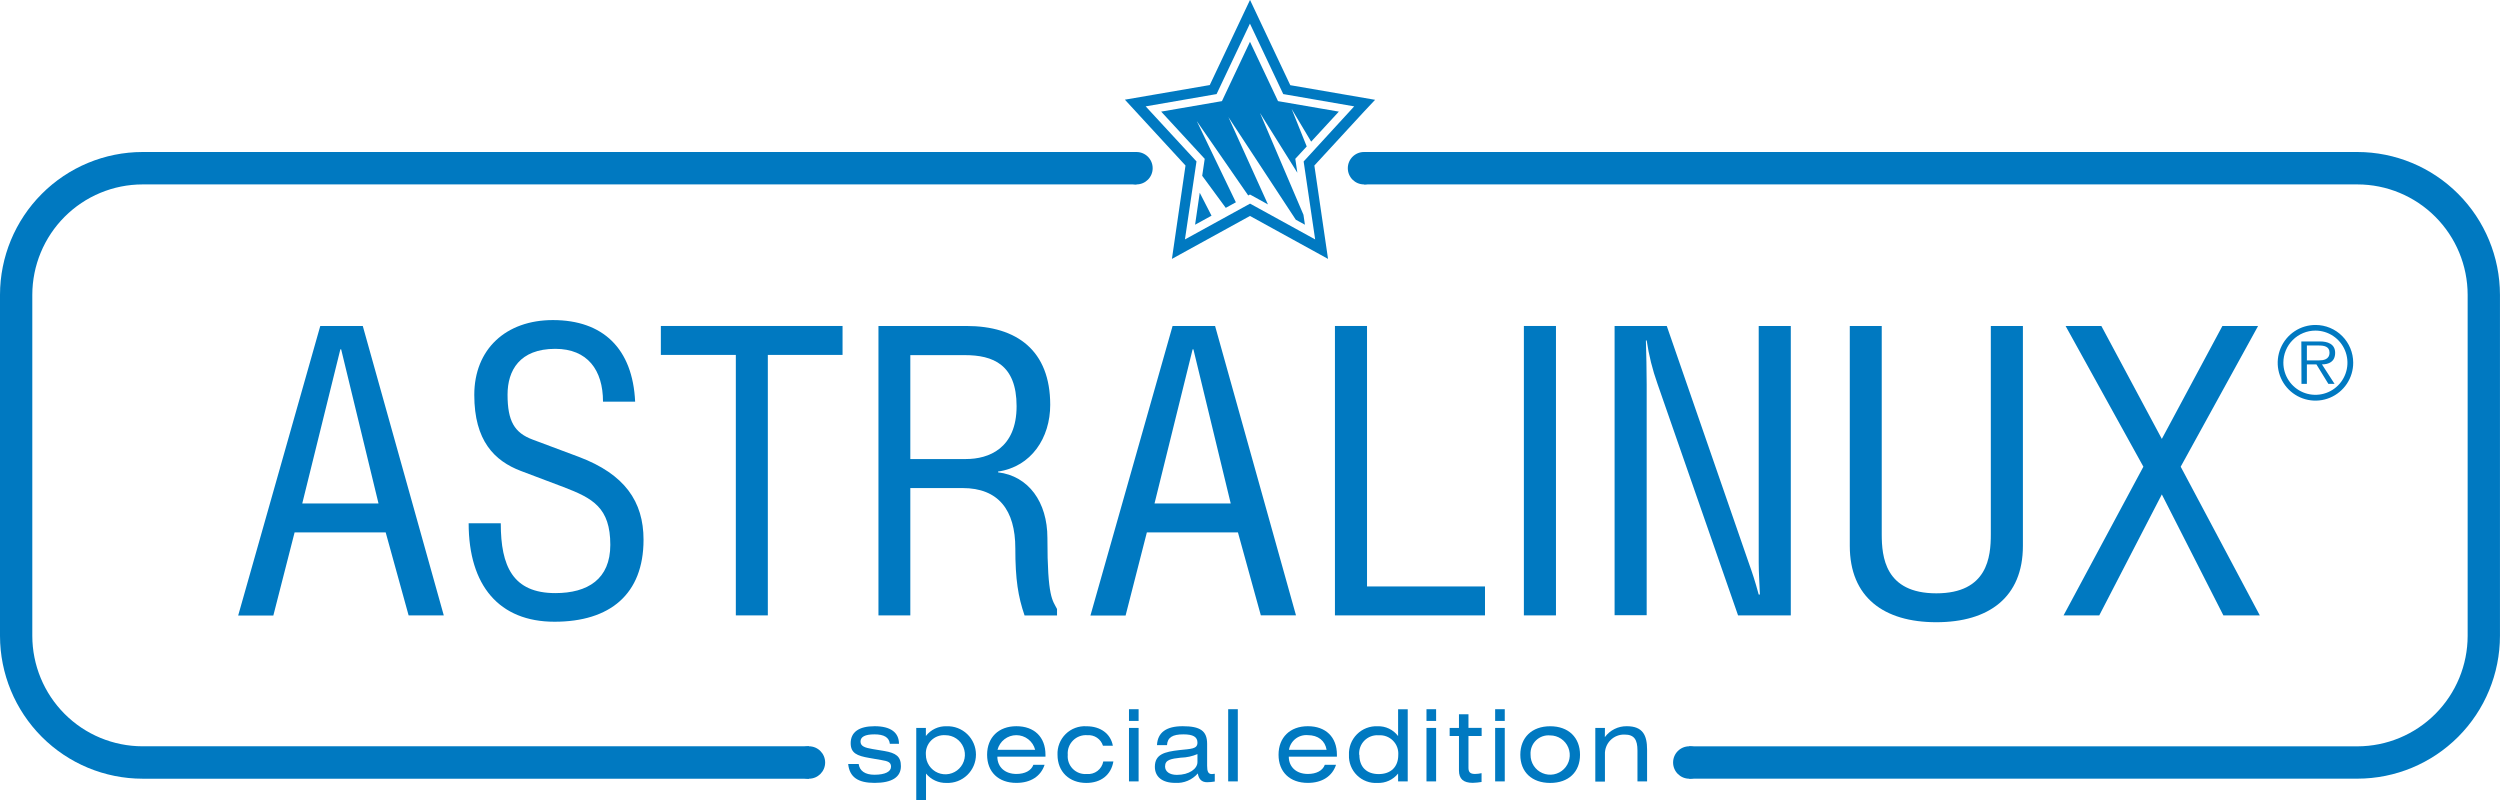 <?xml version="1.0" encoding="UTF-8"?> <svg xmlns="http://www.w3.org/2000/svg" width="1874" height="600" viewBox="0 0 1874 600" fill="none"> <g clip-path="url(#clip0_874_701)"> <path d="M240.078 244.352H271.937L332.656 461.298H306.3L289.102 399.063H220.838L204.892 461.397H178.535L240.078 244.352ZM255.728 261.851H255.135L226.57 377.405H283.732L255.728 261.851Z" fill="#0079C1"></path> <path d="M375.386 392.46C375.386 424.386 384.413 444.592 416.272 444.592C440.619 444.592 457.488 434.06 457.488 408.44C457.488 380.443 444.309 373.476 422.301 365.057L390.41 353.007C370.642 345.479 355.52 330.424 355.52 296.055C355.52 261.685 379.274 239.928 414.46 239.928C452.019 239.928 474.29 261.322 476.102 301.106H452.019C452.019 277.302 440.323 261.487 416.239 261.487C389.487 261.487 380.46 277.731 380.46 295.824C380.46 315.633 385.567 324.448 399.404 329.566L433.997 342.508C468.294 355.483 482.395 375.952 482.395 404.577C482.395 445.549 457.125 466.052 415.646 466.052C374.167 466.052 351.303 438.946 351.303 392.262H375.32L375.386 392.46Z" fill="#0079C1"></path> <path d="M575.631 461.298H551.581V266.044H495.375V244.352H631.574V266.044H575.565V461.298H575.631Z" fill="#0079C1"></path> <path d="M682.376 461.298H658.49V244.352H724.382C762.27 244.352 787.243 262.742 787.243 303.45C787.243 328.179 773.109 349.87 748.136 353.469V354.063C771.001 356.77 785.135 376.382 785.135 403.19C785.135 448.389 789.055 449.907 792.35 456.51V461.331H768.003C763.193 447.2 761.084 434.522 761.084 411.015C761.084 382.39 748.466 365.85 721.549 365.85H682.376V461.331V461.298ZM682.376 344.092H724.152C740.987 344.092 762.039 336.268 762.039 304.474C762.039 273.175 744.282 266.209 723.262 266.209H682.376V344.224V344.092Z" fill="#0079C1"></path> <path d="M878.965 244.352H910.823L971.477 461.265H945.12L927.955 399.063H859.691L843.746 461.397H817.389L878.965 244.352ZM894.581 261.851H893.988L865.424 377.405H922.552L894.581 261.851Z" fill="#0079C1"></path> <path d="M1024.72 439.606H1113.15V461.298H1000.67V244.352H1024.72V439.606Z" fill="#0079C1"></path> <path d="M1166.35 461.298H1142.3V244.352H1166.35V461.298Z" fill="#0079C1"></path> <path d="M1249.41 244.352L1310.82 421.811C1313.52 429.339 1315.63 435.678 1318.33 445.681H1319.22C1318.93 437.824 1318.33 429.372 1318.33 421.547V244.352H1342.38V461.298H1302.85L1242.46 287.735C1238.7 277.188 1235.98 266.295 1234.35 255.214H1233.76C1234.06 266.044 1234.35 277.203 1234.35 288.23V461.166H1210.3V244.352H1249.41Z" fill="#0079C1"></path> <path d="M1410.55 244.352V400.45C1410.55 417.321 1412.95 444.757 1451.47 444.757C1489.98 444.757 1492.32 417.321 1492.32 400.45V244.352H1516.37V409.166C1516.37 447.728 1490.81 466.415 1451.47 466.415C1412.13 466.415 1386.6 447.761 1386.6 409.166V244.352H1410.55Z" fill="#0079C1"></path> <path d="M1575.18 244.352L1620.51 329.004L1665.91 244.352H1692.66L1634.65 349.837L1693.95 461.298H1666.64L1620.51 370.604L1573.6 461.298H1546.85L1606.68 349.837L1548.36 244.352H1575.18Z" fill="#0079C1"></path> <path d="M606.404 559.42H106.811C84.913 559.394 63.92 550.665 48.436 535.148C32.952 519.632 24.241 498.594 24.215 476.65V220.977C24.25 199.039 32.964 178.01 48.447 162.5C63.931 146.991 84.919 138.266 106.811 138.24H851.884V113.941H106.811C78.493 113.976 51.346 125.264 31.323 145.33C11.299 165.395 0.035 192.6 0 220.977V476.65C0.026 505.033 11.287 532.246 31.311 552.319C51.335 572.392 78.488 583.685 106.811 583.72H606.404V559.453V559.42Z" fill="#0079C1"></path> <path d="M1767.16 113.941H1022.58V138.24H1767.16C1789.05 138.266 1810.05 146.995 1825.53 162.512C1841.02 178.029 1849.73 199.066 1849.75 221.01V476.65C1849.73 498.597 1841.02 519.638 1825.53 535.16C1810.05 550.682 1789.06 559.418 1767.16 559.453H1266.21V583.686H1767.16C1795.48 583.66 1822.64 572.37 1842.67 552.296C1862.69 532.221 1873.95 505.002 1873.97 476.617V221.01C1873.94 192.627 1862.68 165.414 1842.66 145.341C1822.63 125.268 1795.48 113.976 1767.16 113.941Z" fill="#0079C1"></path> <path d="M606.403 583.719C613.099 583.719 618.528 578.28 618.528 571.57C618.528 564.86 613.099 559.42 606.403 559.42C599.707 559.42 594.279 564.86 594.279 571.57C594.279 578.28 599.707 583.719 606.403 583.719Z" fill="#0079C1"></path> <path d="M1266.28 583.719C1272.97 583.719 1278.4 578.28 1278.4 571.57C1278.4 564.86 1272.97 559.42 1266.28 559.42C1259.58 559.42 1254.15 564.86 1254.15 571.57C1254.15 578.28 1259.58 583.719 1266.28 583.719Z" fill="#0079C1"></path> <path d="M1022.44 138.24C1029.14 138.24 1034.57 132.801 1034.57 126.09C1034.57 119.38 1029.14 113.941 1022.44 113.941C1015.75 113.941 1010.32 119.38 1010.32 126.09C1010.32 132.801 1015.75 138.24 1022.44 138.24Z" fill="#0079C1"></path> <path d="M851.917 138.24C858.613 138.24 864.041 132.801 864.041 126.09C864.041 119.38 858.613 113.941 851.917 113.941C845.221 113.941 839.793 119.38 839.793 126.09C839.793 132.801 845.221 138.24 851.917 138.24Z" fill="#0079C1"></path> <path d="M1030.78 74.817L967.194 63.856L943.078 12.781L937.016 -0.062L906.837 63.757L843.219 74.718L888.651 124.076L878.471 194.069L936.983 161.879L995.495 194.069L985.249 124.076L1022.31 83.83L1030.78 74.817ZM977.21 121.039L985.842 179.477L937.049 152.635L888.223 179.477L896.888 121.006L858.802 79.736L911.944 70.525L936.95 17.7L961.923 70.525L1015.1 79.736L977.21 121.039Z" fill="#0079C1"></path> <path d="M901.172 131.769L918.831 155.805L926.409 151.645L897.12 90.797L935.666 146.527L936.984 145.801L950.459 153.229L920.808 87.759L971.314 164.686L978.167 168.449L977.079 161.021L944.496 84.689L972.5 129.491L970.951 119.058L979.517 109.781L968.217 81.651L982.845 106.182L1003.6 83.665L958.004 75.808L936.984 31.303L915.965 75.808L870.4 83.665L903.05 119.058L901.172 131.769Z" fill="#0079C1"></path> <path d="M899.326 144.48L895.834 168.449L908.156 161.681L899.326 144.48Z" fill="#0079C1"></path> <path d="M1763.96 271.854C1763.98 277.474 1762.33 282.974 1759.23 287.654C1756.12 292.335 1751.7 295.985 1746.52 298.142C1741.34 300.299 1735.64 300.865 1730.14 299.768C1724.64 298.672 1719.59 295.962 1715.62 291.983C1711.66 288.004 1708.97 282.936 1707.89 277.421C1706.81 271.906 1707.39 266.193 1709.55 261.008C1711.72 255.823 1715.37 251.4 1720.05 248.299C1724.72 245.198 1730.22 243.56 1735.82 243.593C1743.29 243.619 1750.44 246.607 1755.71 251.903C1760.99 257.199 1763.95 264.373 1763.96 271.854ZM1711.61 271.854C1711.6 276.614 1713 281.27 1715.64 285.231C1718.27 289.193 1722.02 292.283 1726.41 294.111C1730.79 295.938 1735.62 296.422 1740.28 295.499C1744.94 294.577 1749.22 292.291 1752.59 288.929C1755.95 285.568 1758.24 281.283 1759.18 276.615C1760.11 271.947 1759.64 267.107 1757.83 262.707C1756.02 258.307 1752.94 254.543 1749 251.893C1745.05 249.243 1740.41 247.825 1735.66 247.819C1732.51 247.814 1729.38 248.433 1726.47 249.638C1723.55 250.844 1720.9 252.613 1718.67 254.845C1716.43 257.077 1714.66 259.728 1713.45 262.646C1712.24 265.565 1711.61 268.693 1711.61 271.854ZM1725.08 255.941H1739.12C1744.52 255.941 1750.42 257.69 1750.42 264.459C1750.42 271.227 1745.61 273.142 1740.54 273.142L1749.99 287.768H1745.35L1736.38 273.142H1729.24V287.768H1725.18L1725.08 255.941ZM1729.14 270.137H1738.46C1741.39 270.137 1746.2 269.609 1746.2 264.327C1746.2 259.572 1741.89 258.978 1738.06 258.978H1729.24V270.137H1729.14Z" fill="#0079C1"></path> <path d="M667.057 557.703C666.53 552.718 662.675 550.473 655.46 550.473C648.245 550.473 645.049 552.421 645.049 555.854C645.049 559.288 648.014 560.476 654.142 561.5L662.774 562.92C671.702 564.438 675.326 567.079 675.326 574.31C675.326 582.432 668.737 586.856 655.559 586.856C643.138 586.856 636.812 582.531 635.791 572.692H643.665C644.324 577.843 648.508 580.748 655.427 580.748C663.597 580.748 667.913 578.371 667.913 574.706C667.913 571.405 665.673 570.546 660.632 569.721L651.704 568.169C642.347 566.584 637.669 564.504 637.669 557.109C637.669 548.855 643.764 544.365 655.657 544.365C667.551 544.365 673.877 549.053 673.877 557.571H667.057V557.703Z" fill="#0079C1"></path> <path d="M694.039 551.694C695.857 549.334 698.21 547.441 700.902 546.172C703.595 544.904 706.55 544.295 709.524 544.398C712.378 544.285 715.226 544.751 717.897 545.768C720.567 546.785 723.005 548.332 725.064 550.316C727.124 552.299 728.762 554.68 729.881 557.314C731 559.947 731.577 562.781 731.577 565.643C731.577 568.506 731 571.339 729.881 573.973C728.762 576.607 727.124 578.987 725.064 580.971C723.005 582.955 720.567 584.502 717.897 585.519C715.226 586.536 712.378 587.002 709.524 586.889C706.594 586.968 703.685 586.376 701.019 585.157C698.352 583.939 695.999 582.126 694.138 579.857V599.996H686.824V545.652H694.039V551.694ZM694.039 565.792C694.046 568.688 694.908 571.518 696.518 573.924C698.128 576.329 700.413 578.203 703.085 579.308C705.756 580.414 708.695 580.701 711.529 580.135C714.364 579.568 716.967 578.172 719.011 576.124C721.055 574.076 722.447 571.467 723.013 568.627C723.578 565.786 723.291 562.842 722.188 560.164C721.085 557.487 719.215 555.197 716.815 553.584C714.414 551.971 711.591 551.107 708.7 551.1C706.736 550.946 704.762 551.221 702.913 551.905C701.065 552.588 699.386 553.666 697.993 555.062C696.6 556.458 695.525 558.14 694.842 559.993C694.16 561.845 693.886 563.823 694.039 565.792Z" fill="#0079C1"></path> <path d="M747.61 567.179C747.61 575.003 753.343 580.154 761.909 580.154C768.234 580.154 773.011 577.711 774.626 573.286H783.027C780.194 581.937 772.55 586.856 761.876 586.856C748.401 586.856 739.934 578.668 739.934 565.759C739.934 552.85 748.5 544.365 761.876 544.365C775.252 544.365 783.686 552.421 783.686 565.759V567.179H747.61ZM775.944 562.028C775.137 558.895 773.314 556.119 770.762 554.137C768.209 552.154 765.072 551.079 761.843 551.079C758.613 551.079 755.476 552.154 752.923 554.137C750.371 556.119 748.548 558.895 747.742 562.028H775.944Z" fill="#0079C1"></path> <path d="M826.779 558.991C826.011 556.548 824.441 554.437 822.322 553.004C820.204 551.571 817.664 550.9 815.116 551.1C813.14 550.935 811.152 551.203 809.291 551.886C807.429 552.57 805.738 553.651 804.337 555.056C802.935 556.461 801.855 558.155 801.174 560.021C800.492 561.886 800.224 563.878 800.389 565.858C800.219 567.774 800.47 569.704 801.122 571.512C801.774 573.321 802.813 574.965 804.165 576.33C805.517 577.695 807.151 578.747 808.951 579.413C810.752 580.079 812.676 580.343 814.589 580.187C817.456 580.474 820.326 579.669 822.628 577.931C824.929 576.194 826.494 573.651 827.009 570.81H834.587C832.874 580.946 825.197 586.889 814.292 586.889C801.575 586.889 792.713 578.536 792.713 565.792C792.582 562.917 793.057 560.046 794.107 557.367C795.157 554.688 796.758 552.26 798.806 550.242C800.854 548.224 803.303 546.66 805.994 545.653C808.685 544.647 811.557 544.219 814.424 544.398C825 544.398 832.577 550.044 834.191 558.991H826.779Z" fill="#0079C1"></path> <path d="M846.283 540.403V531.621H853.498V540.403H846.283ZM853.498 585.733H846.283V545.652H853.498V585.733Z" fill="#0079C1"></path> <path d="M881.007 586.856C871.124 586.856 865.688 582.234 865.688 574.805C865.688 565.462 872.771 563.547 884.137 562.259C892.967 561.302 897.612 561.5 897.612 556.68C897.612 552.355 894.317 550.473 887.036 550.473C878.932 550.473 875.143 552.784 874.781 558.528H867.269C867.763 549.053 874.253 544.365 886.542 544.365C899.721 544.365 904.86 547.864 904.86 557.571V574.046C904.86 578.206 905.618 580.253 908.418 580.253C909.148 580.233 909.875 580.156 910.593 580.022V585.832C908.698 586.152 906.782 586.328 904.86 586.361C900.709 586.361 898.6 584.049 897.876 579.757C895.795 582.157 893.192 584.046 890.267 585.277C887.342 586.507 884.174 587.048 881.007 586.856ZM885.455 567.905C877.647 568.796 873.331 569.49 873.331 574.508C873.331 578.305 876.625 580.847 882.193 580.847C891.418 580.847 897.612 576.291 897.612 571.239V565.264C893.759 566.9 889.637 567.807 885.455 567.938V567.905Z" fill="#0079C1"></path> <path d="M927.858 531.621H920.643V585.733H927.858V531.621Z" fill="#0079C1"></path> <path d="M966.075 567.179C966.075 575.003 971.807 580.154 980.373 580.154C986.699 580.154 991.476 577.711 993.091 573.286H1001.49C998.658 581.937 990.982 586.856 980.34 586.856C966.866 586.856 958.398 578.668 958.398 565.759C958.398 552.85 966.964 544.365 980.34 544.365C993.717 544.365 1002.15 552.421 1002.15 565.759V567.179H966.075ZM994.408 562.028C993.288 555.26 988.083 551.067 980.34 551.067C977.041 550.78 973.755 551.749 971.136 553.78C968.517 555.811 966.757 558.756 966.207 562.028H994.408Z" fill="#0079C1"></path> <path d="M1055.23 585.733H1048.01V579.857C1046.16 582.161 1043.79 583.997 1041.1 585.218C1038.42 586.44 1035.48 587.012 1032.53 586.889C1029.71 587.063 1026.89 586.641 1024.24 585.651C1021.6 584.66 1019.19 583.124 1017.18 581.14C1015.16 579.157 1013.59 576.771 1012.56 574.139C1011.52 571.506 1011.05 568.684 1011.18 565.858C1011.05 563.006 1011.52 560.159 1012.55 557.498C1013.58 554.837 1015.16 552.421 1017.17 550.402C1019.18 548.383 1021.6 546.807 1024.25 545.773C1026.91 544.74 1029.75 544.271 1032.59 544.398C1035.57 544.286 1038.52 544.897 1041.21 546.18C1043.89 547.462 1046.23 549.377 1048.01 551.76V531.654H1055.23V585.733ZM1018.99 565.924C1018.99 574.937 1024.42 580.253 1033.48 580.253C1042.54 580.253 1048.14 574.904 1048.14 565.924C1048.29 563.954 1048.01 561.975 1047.33 560.123C1046.64 558.27 1045.57 556.587 1044.18 555.187C1042.79 553.787 1041.11 552.703 1039.27 552.009C1037.42 551.315 1035.45 551.028 1033.48 551.166C1031.52 551.006 1029.55 551.276 1027.7 551.956C1025.85 552.636 1024.18 553.711 1022.79 555.105C1021.39 556.5 1020.32 558.181 1019.64 560.032C1018.96 561.883 1018.7 563.859 1018.85 565.825L1018.99 565.924Z" fill="#0079C1"></path> <path d="M1069.29 540.403V531.621H1076.51V540.403H1069.29ZM1076.51 585.733H1069.29V545.652H1076.51V585.733Z" fill="#0079C1"></path> <path d="M1100.76 535.417V545.619H1110.64V551.727H1100.76V575.531C1100.76 578.833 1102.11 580.154 1105.67 580.154C1107.32 580.132 1108.96 579.933 1110.58 579.559V586.162C1108.4 586.54 1106.2 586.76 1103.99 586.823C1096.94 586.823 1093.64 583.851 1093.64 577.578V551.694H1086.66V545.652H1093.64V535.417H1100.76Z" fill="#0079C1"></path> <path d="M1120.76 540.403V531.621H1127.97V540.403H1120.76ZM1127.97 585.733H1120.76V545.652H1127.97V585.733Z" fill="#0079C1"></path> <path d="M1184.38 565.792C1184.38 578.668 1175.81 586.889 1162.04 586.889C1148.27 586.889 1139.63 578.701 1139.63 565.792C1139.63 552.883 1148.27 544.398 1162.04 544.398C1175.81 544.398 1184.38 552.883 1184.38 565.792ZM1147.31 565.792C1147.27 568.711 1148.1 571.576 1149.69 574.023C1151.28 576.469 1153.56 578.387 1156.24 579.533C1158.92 580.679 1161.87 581.001 1164.74 580.458C1167.6 579.915 1170.24 578.532 1172.31 576.484C1174.39 574.436 1175.81 571.816 1176.4 568.957C1176.98 566.097 1176.71 563.127 1175.61 560.425C1174.51 557.722 1172.63 555.408 1170.21 553.777C1167.8 552.146 1164.95 551.272 1162.04 551.265C1160.09 551.079 1158.13 551.319 1156.28 551.969C1154.44 552.619 1152.76 553.663 1151.36 555.03C1149.96 556.396 1148.87 558.052 1148.17 559.882C1147.47 561.712 1147.18 563.672 1147.31 565.627V565.792Z" fill="#0079C1"></path> <path d="M1202.99 552.553C1204.89 549.973 1207.37 547.884 1210.24 546.46C1213.1 545.036 1216.26 544.318 1219.46 544.365C1231.59 544.365 1234.65 551.364 1234.65 561.863V585.734H1227.44V562.623C1227.44 554.534 1225.06 550.638 1217.85 550.638C1215.88 550.563 1213.91 550.898 1212.08 551.623C1210.24 552.348 1208.58 553.446 1207.19 554.848C1205.8 556.251 1204.71 557.927 1204 559.771C1203.29 561.615 1202.97 563.586 1203.06 565.561V585.899H1195.84V545.653H1203.06L1202.99 552.553Z" fill="#0079C1"></path> </g> <defs> <clipPath id="clip0_874_701"> <rect width="1874" height="600" fill="white"></rect> </clipPath> </defs> </svg> 